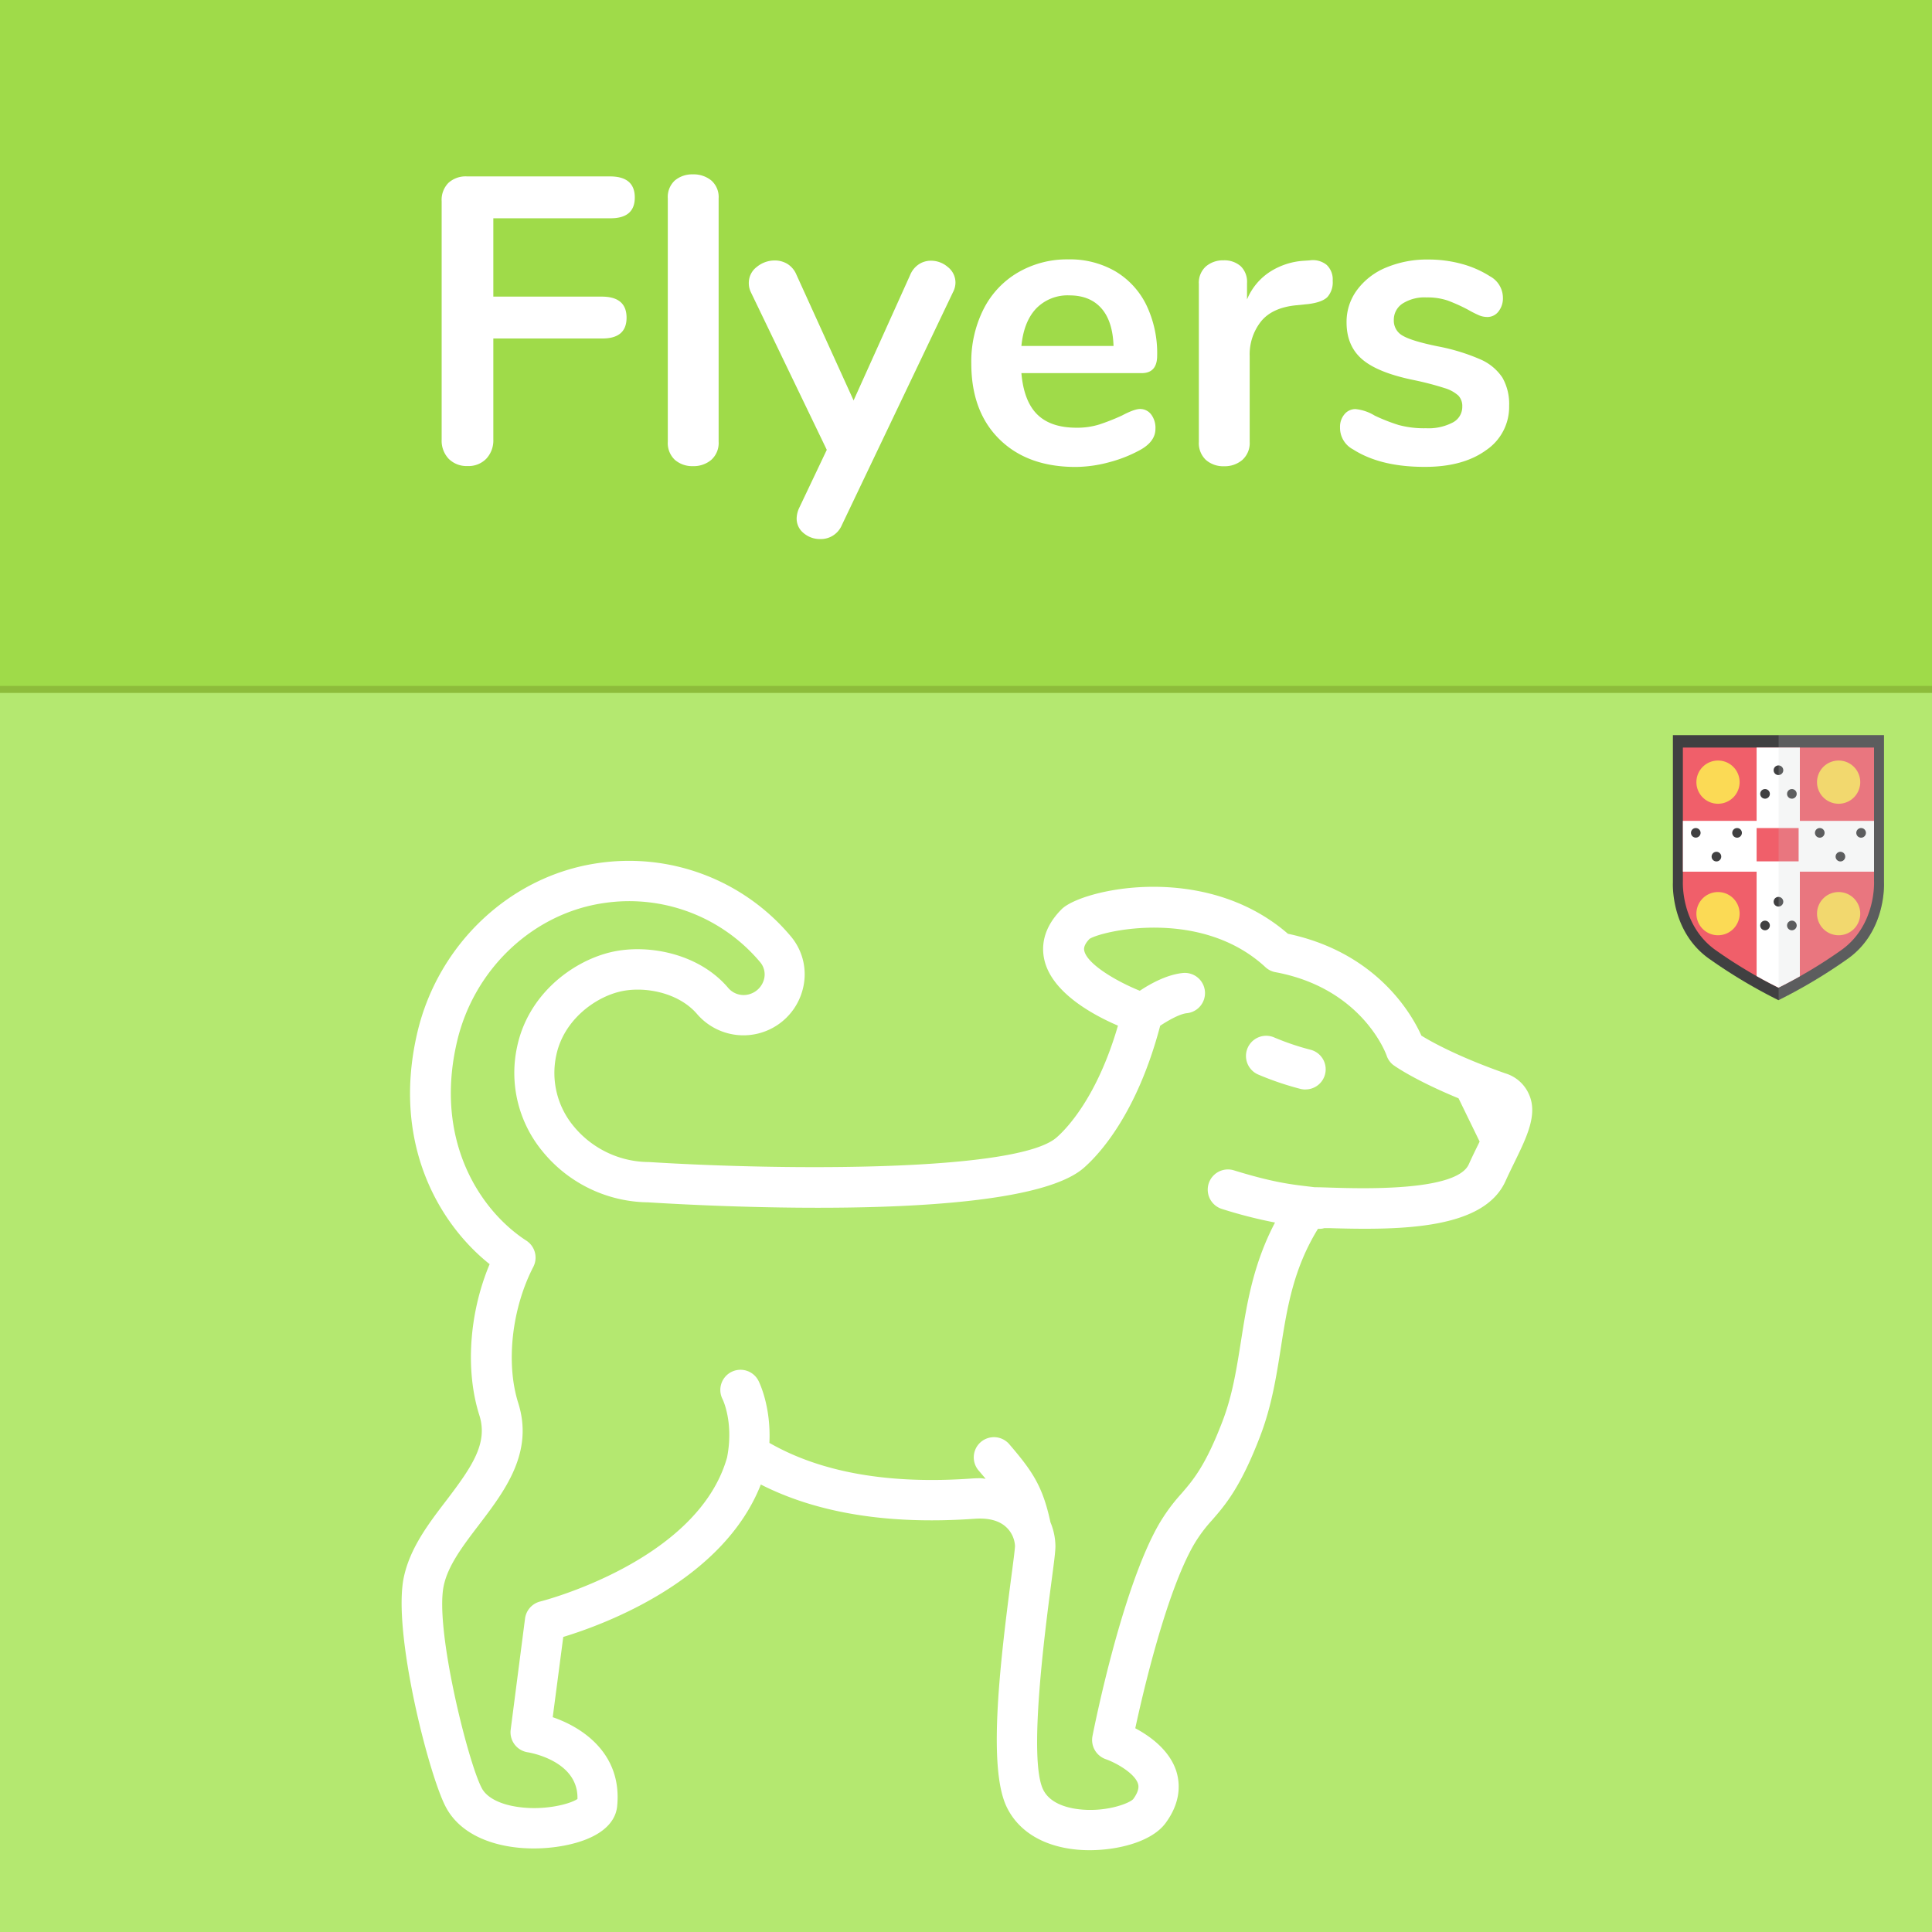 <svg xmlns="http://www.w3.org/2000/svg" xmlns:xlink="http://www.w3.org/1999/xlink" viewBox="0 0 550 550"><defs><style>.cls-1,.cls-11,.cls-7{fill:#f05f6a;}.cls-1{clip-rule:evenodd;}.cls-2{isolation:isolate;}.cls-3{fill:#b4e870;}.cls-4{fill:#9fdb49;}.cls-5{fill:#8dbc3b;}.cls-6{fill:#404041;}.cls-10,.cls-12,.cls-6,.cls-7{fill-rule:evenodd;}.cls-8{clip-path:url(#clip-path);}.cls-9{fill:#fff;}.cls-10{fill:#fbda55;}.cls-12{fill:#d0d2d3;opacity:0.2;mix-blend-mode:multiply;}</style><clipPath id="clip-path"><path id="SVGID" class="cls-1" d="M533.5,250.81v-38H479.08v38s-.73,12.73,9.55,19.83a133.72,133.72,0,0,0,17.66,10.53,134.07,134.07,0,0,0,17.65-10.53C534.22,263.54,533.5,250.81,533.5,250.81Z"/></clipPath></defs><title>cambridge-flyers</title><g class="cls-2"><g id="Assests"><rect class="cls-3" x="-2.66" y="-2.74" width="556" height="557"/><rect class="cls-4" x="-1.66" y="-1.74" width="554" height="198"/><path class="cls-5" d="M551.34-.74v196H-.66V-.74h552m2-2h-556v200h556v-200Z"/><path class="cls-6" d="M536.33,251.21V209.28H476.24v41.93s-.81,14.06,10.55,21.89a147.86,147.86,0,0,0,19.5,11.63,148.22,148.22,0,0,0,19.49-11.63C537.13,265.27,536.33,251.21,536.33,251.21Z"/><path id="SVGID-2" data-name="SVGID" class="cls-7" d="M533.5,250.81v-38H479.08v38s-.73,12.73,9.55,19.83a133.72,133.72,0,0,0,17.66,10.53,134.07,134.07,0,0,0,17.65-10.53C534.22,263.54,533.5,250.81,533.5,250.81Z"/><g class="cls-8"><rect class="cls-9" x="475.17" y="233.68" width="62.24" height="14.47"/><rect class="cls-9" x="500.07" y="203.54" width="12.31" height="80.52"/></g><path class="cls-10" d="M529.57,222.65a6.15,6.15,0,1,1-6.15-6.14A6.15,6.15,0,0,1,529.57,222.65Z"/><path class="cls-10" d="M495.23,222.65a6.15,6.15,0,1,1-6.14-6.14A6.14,6.14,0,0,1,495.23,222.65Z"/><path class="cls-10" d="M529.57,260.09a6.15,6.15,0,1,1-6.15-6.14A6.14,6.14,0,0,1,529.57,260.09Z"/><path class="cls-10" d="M495.23,260.09a6.15,6.15,0,1,1-6.14-6.14A6.14,6.14,0,0,1,495.23,260.09Z"/><path class="cls-6" d="M531.19,237.09a1.37,1.37,0,1,1-1.37-1.36A1.36,1.36,0,0,1,531.19,237.09Z"/><path class="cls-6" d="M525.3,243.85a1.37,1.37,0,1,1-1.36-1.36A1.36,1.36,0,0,1,525.3,243.85Z"/><path class="cls-6" d="M519.42,237.09a1.37,1.37,0,1,1-1.37-1.36A1.36,1.36,0,0,1,519.42,237.09Z"/><path class="cls-6" d="M495.88,237.09a1.37,1.37,0,1,1-1.36-1.36A1.36,1.36,0,0,1,495.88,237.09Z"/><path class="cls-6" d="M490,243.85a1.37,1.37,0,1,1-1.37-1.36A1.36,1.36,0,0,1,490,243.85Z"/><path class="cls-6" d="M484.12,237.09a1.36,1.36,0,0,1-1.37,1.36,1.36,1.36,0,0,1,0-2.72A1.37,1.37,0,0,1,484.12,237.09Z"/><path class="cls-6" d="M501.1,226a1.37,1.37,0,1,1,1.37,1.37A1.37,1.37,0,0,1,501.1,226Z"/><path class="cls-6" d="M504.92,219.27a1.37,1.37,0,1,1,1.37,1.37A1.36,1.36,0,0,1,504.92,219.27Z"/><path class="cls-6" d="M508.74,226a1.37,1.37,0,1,1,1.36,1.37A1.37,1.37,0,0,1,508.74,226Z"/><path class="cls-6" d="M501.1,263.47a1.37,1.37,0,1,1,1.37,1.36A1.37,1.37,0,0,1,501.1,263.47Z"/><path class="cls-6" d="M504.92,256.71a1.37,1.37,0,1,1,1.37,1.36A1.36,1.36,0,0,1,504.92,256.71Z"/><path class="cls-6" d="M508.74,263.47a1.37,1.37,0,1,1,1.36,1.36A1.36,1.36,0,0,1,508.74,263.47Z"/><rect class="cls-11" x="500.07" y="235.73" width="11.96" height="9.48"/><path class="cls-12" d="M525.78,273.1c11.35-7.83,10.55-21.89,10.55-21.89V209.28h-30v75.45A148.22,148.22,0,0,0,525.78,273.1Z"/><path class="cls-9" d="M127.73,130.61a7.49,7.49,0,0,1-2-5.45V57.3a6.89,6.89,0,0,1,1.91-5.22,7.24,7.24,0,0,1,5.28-1.86h40.71q7.08,0,7.08,6t-7.08,5.92H140.44V84.44h30.85q7.08,0,7.08,6t-7.08,5.92H140.44v28.77a7.59,7.59,0,0,1-2,5.45,7,7,0,0,1-5.33,2.09A7.2,7.2,0,0,1,127.73,130.61Z"/><path class="cls-9" d="M192.11,130.9a6.54,6.54,0,0,1-2-5.16V56.49a6.37,6.37,0,0,1,2-5.11,7.68,7.68,0,0,1,5.17-1.74,7.91,7.91,0,0,1,5.22,1.74,6.27,6.27,0,0,1,2.08,5.11v69.25a6.44,6.44,0,0,1-2.08,5.16,7.74,7.74,0,0,1-5.22,1.8A7.52,7.52,0,0,1,192.11,130.9Z"/><path class="cls-9" d="M261.6,75.22a6.26,6.26,0,0,1,3.42-1,7.29,7.29,0,0,1,4.81,1.8A5.61,5.61,0,0,1,272,80.5a5.91,5.91,0,0,1-.7,2.67l-31.66,66.35a6.48,6.48,0,0,1-6.15,3.94,7.15,7.15,0,0,1-4.7-1.68,5.28,5.28,0,0,1-2-4.24,7.43,7.43,0,0,1,.7-2.9l7.88-16.58L213.75,83.17a5.89,5.89,0,0,1-.58-2.67A5.66,5.66,0,0,1,215.43,76a8,8,0,0,1,5.16-1.85,6.88,6.88,0,0,1,3.6,1,6.59,6.59,0,0,1,2.55,3.08L243,114,259.1,78.29A6.71,6.71,0,0,1,261.6,75.22Z"/><path class="cls-9" d="M327.72,118a6.31,6.31,0,0,1,1.21,4.06q0,3.6-4.29,6a38.69,38.69,0,0,1-8.93,3.54,37.27,37.27,0,0,1-9.51,1.33q-13.69,0-21.69-7.89t-8-21.58A33.08,33.08,0,0,1,280,88a25.23,25.23,0,0,1,9.81-10.44,27.67,27.67,0,0,1,14.32-3.72,25.75,25.75,0,0,1,13.34,3.37,22.8,22.8,0,0,1,8.82,9.51,31.66,31.66,0,0,1,3.13,14.5q0,5-4.41,5H290.77q.69,8,4.52,11.77t11.14,3.77a21,21,0,0,0,6.55-.93,60.74,60.74,0,0,0,6.44-2.55q3.48-1.84,5.11-1.85A3.93,3.93,0,0,1,327.72,118ZM295,87.8q-3.54,3.72-4.23,10.68H317q-.24-7.08-3.48-10.73t-9.05-3.66A12.47,12.47,0,0,0,295,87.8Z"/><path class="cls-9" d="M377.65,75.39a5.68,5.68,0,0,1,1.74,4.53,6.35,6.35,0,0,1-1.5,4.64q-1.51,1.5-5.46,2l-3.48.35q-6.84.69-10,4.64a15.14,15.14,0,0,0-3.19,9.86v24.36a6.45,6.45,0,0,1-2.09,5.16,7.7,7.7,0,0,1-5.22,1.8,7.48,7.48,0,0,1-5.16-1.8,6.54,6.54,0,0,1-2-5.16V80.85a6.22,6.22,0,0,1,2-5,7.47,7.47,0,0,1,5.05-1.74,7,7,0,0,1,4.87,1.68A6.17,6.17,0,0,1,355,80.61v4.64a17.22,17.22,0,0,1,6.56-7.89,20.14,20.14,0,0,1,9.68-3.13l1.63-.11A6.23,6.23,0,0,1,377.65,75.39Z"/><path class="cls-9" d="M385.2,127.94a6.92,6.92,0,0,1-3.72-6.26,5.48,5.48,0,0,1,1.28-3.77,4,4,0,0,1,3.13-1.45,12.86,12.86,0,0,1,5.45,1.85,51.28,51.28,0,0,0,6.79,2.67,27.59,27.59,0,0,0,7.83.93,14.82,14.82,0,0,0,7.6-1.63,5,5,0,0,0,2.72-4.52,4.33,4.33,0,0,0-1.1-3.13,10.16,10.16,0,0,0-3.94-2.15,85.21,85.21,0,0,0-8.65-2.26q-10.32-2.09-14.79-5.92t-4.46-10.55a15.16,15.16,0,0,1,3-9.22,19.5,19.5,0,0,1,8.29-6.38,30.19,30.19,0,0,1,12-2.27,36,36,0,0,1,9.39,1.22,29,29,0,0,1,8.12,3.54,7,7,0,0,1,3.71,6.15,6,6,0,0,1-1.27,3.89,3.93,3.93,0,0,1-3.14,1.56,6.21,6.21,0,0,1-2.49-.52,32.5,32.5,0,0,1-3.07-1.57,49.46,49.46,0,0,0-5.8-2.61,18.13,18.13,0,0,0-6-.87,11.67,11.67,0,0,0-6.79,1.74,5.52,5.52,0,0,0-2.5,4.76,4.85,4.85,0,0,0,2.56,4.41q2.55,1.5,9.86,3a56.85,56.85,0,0,1,12.18,3.71,14.38,14.38,0,0,1,6.32,5.22,15.13,15.13,0,0,1,1.91,8,14.86,14.86,0,0,1-6.55,12.64q-6.56,4.77-17.46,4.76Q393,132.93,385.2,127.94Z"/><path class="cls-9" d="M431.08,331c-.83,1.7-1.69,3.46-2.51,5.27-6.16,13.59-29.13,14-50.16,13.35l-1.39,0a5,5,0,0,1-1,.19,6.06,6.06,0,0,1-.73,0h-.09c-7,11.4-8.76,22.35-10.57,33.89-1.28,8.14-2.6,16.56-5.88,25.13-5.56,14.54-9.92,19.59-13.77,24a41.53,41.53,0,0,0-5.26,7.15C332,453.58,325.52,481.21,323.19,492c4.17,2.22,9.81,6.23,11.72,12.35,1,3.33,1.36,8.58-3.08,14.62-3.85,5.27-13.37,7.74-21.66,7.74-1.22,0-2.41-.05-3.56-.16-9.59-.89-16.72-5.22-20.05-12.19-5.27-11-2.08-39.43,1.31-65.24.53-4,1.06-8.08,1.08-9a7.91,7.91,0,0,0-2.5-5.37q-3-2.81-9-2.39c-24.29,1.73-44.72-1.54-60.86-9.75-10.78,27.46-44.66,39.88-56.24,43.39l-3,22.85c8.93,3.06,19.8,10.69,18.34,25.35-.54,5.4-5.79,9.36-14.8,11.15-12.27,2.41-28.11.07-33.94-10.86-4.89-9.16-15.24-49.94-12-65.44,1.76-8.33,7-15.23,12.11-21.9,7.51-9.85,11.89-16.4,9.4-24.27-4.07-12.8-2.87-29.18,2.93-43-14.81-11.8-27.86-34.89-20.58-65.94,5.93-25.27,26.57-44.64,51.37-48.22a60.13,60.13,0,0,1,54.91,20.79,16.74,16.74,0,0,1,3.44,15.09,17.42,17.42,0,0,1-30.11,7.05c-5.46-6.33-15.51-8-22.19-6.3-7.16,1.79-15.8,8.2-17.87,18.06a23.74,23.74,0,0,0,4.95,20.21,27.88,27.88,0,0,0,21.48,10.19c39.16,2.46,104.91,2.75,116-7,2.71-2.36,11.51-11.3,17.47-31.83-7.17-3.08-18.78-9.4-20.94-18.67-.83-3.54-.65-8.92,4.92-14.49s40.51-13.73,64.4,7c25.36,5.36,35.32,23,38,29,2.78,1.73,10.41,6,23.89,10.74a10.68,10.68,0,0,1,6.77,6.05C437.79,317.26,434.68,323.62,431.08,331Zm-34.33-27.73a5.68,5.68,0,0,1-2-2.76c-.26-.76-7.11-19.18-31.65-23.75a5.67,5.67,0,0,1-2.85-1.42c-18.35-17-46.62-10.31-50.08-8.06-1.84,1.9-1.58,3-1.49,3.42.88,3.78,9,8.59,15.8,11.35,3-2,7.76-4.65,12.39-5.07a5.75,5.75,0,0,1,1.05,11.45c-2,.18-5.27,2-7.64,3.58-6.58,25-17.33,36.61-21.76,40.47-17.93,15.67-106.4,10.91-124,9.8h0a39.31,39.31,0,0,1-30-14.42A35.08,35.08,0,0,1,147.21,298c3.1-14.78,15.47-24.14,26.33-26.85,10.25-2.57,25.14,0,33.69,10a5.77,5.77,0,0,0,6.52,1.74,6,6,0,0,0,3.75-4.12,5.38,5.38,0,0,0-1.1-4.86h0a48.69,48.69,0,0,0-44.48-16.83c-20.16,2.91-37,18.77-41.82,39.47-6.58,28.08,6.51,48.05,19.73,56.63a5.75,5.75,0,0,1,2,7.46c-6.15,11.89-7.87,27.47-4.3,38.76,4.48,14.14-3.86,25.07-11.21,34.72-4.51,5.92-8.78,11.51-10,17.31-2.58,12.21,6.93,50.33,10.85,57.65,1.45,2.72,5.31,4.67,10.59,5.36,7.35,1,14.51-.85,16.63-2.31.31-10.88-13.6-13.21-14.2-13.3a5.76,5.76,0,0,1-4.81-6.42l4.09-31.65a5.76,5.76,0,0,1,4.33-4.85c.46-.11,44.83-11.42,53.18-41,1.93-9.81-1.13-16.28-1.27-16.57a5.74,5.74,0,0,1,10.19-5.3c.19.36,3.64,7.25,3.13,17.72,14.61,8.38,33.91,11.84,57.64,10.14.78-.06,1.54-.08,2.28-.08s1.06.12,1.63.15c-.63-.76-1.32-1.57-2.08-2.46a5.75,5.75,0,0,1,8.73-7.48c6.65,7.75,9.6,12,11.82,22.35a18.19,18.19,0,0,1,1.41,6.76c0,1.48-.35,4.29-1.18,10.49-1.79,13.66-6.56,50-2.34,58.78,1.79,3.72,6.17,5.08,9.53,5.56,7.84,1.14,15-1.51,16.15-2.83,1.89-2.58,1.47-3.91,1.34-4.35-.88-2.87-6-5.88-9.21-7a5.79,5.79,0,0,1-3.75-6.53c.33-1.68,8.13-41.25,18.72-60a51.59,51.59,0,0,1,6.55-9c3.4-3.93,6.91-8,11.75-20.66,2.85-7.44,4-14.9,5.26-22.8,1.7-10.87,3.52-22,9.69-33.77a133.23,133.23,0,0,1-15.09-3.86,5.74,5.74,0,1,1,3.38-11c11.32,3.48,16.21,4,21.87,4.67l1.12.14c1.29,0,2.76.05,4.54.11,8.86.27,35.82,1.13,39.33-6.61.86-1.91,1.77-3.78,2.65-5.57l.45-.92-6-12.32C402.74,307.52,397,303.46,396.75,303.25Zm-25.1,6.89a6,6,0,0,1-1.38-.16,84.41,84.41,0,0,1-12.13-4.12,5.75,5.75,0,0,1,4.63-10.53A73,73,0,0,0,373,298.82a5.74,5.74,0,0,1-1.37,11.32Z"/></g></g></svg>